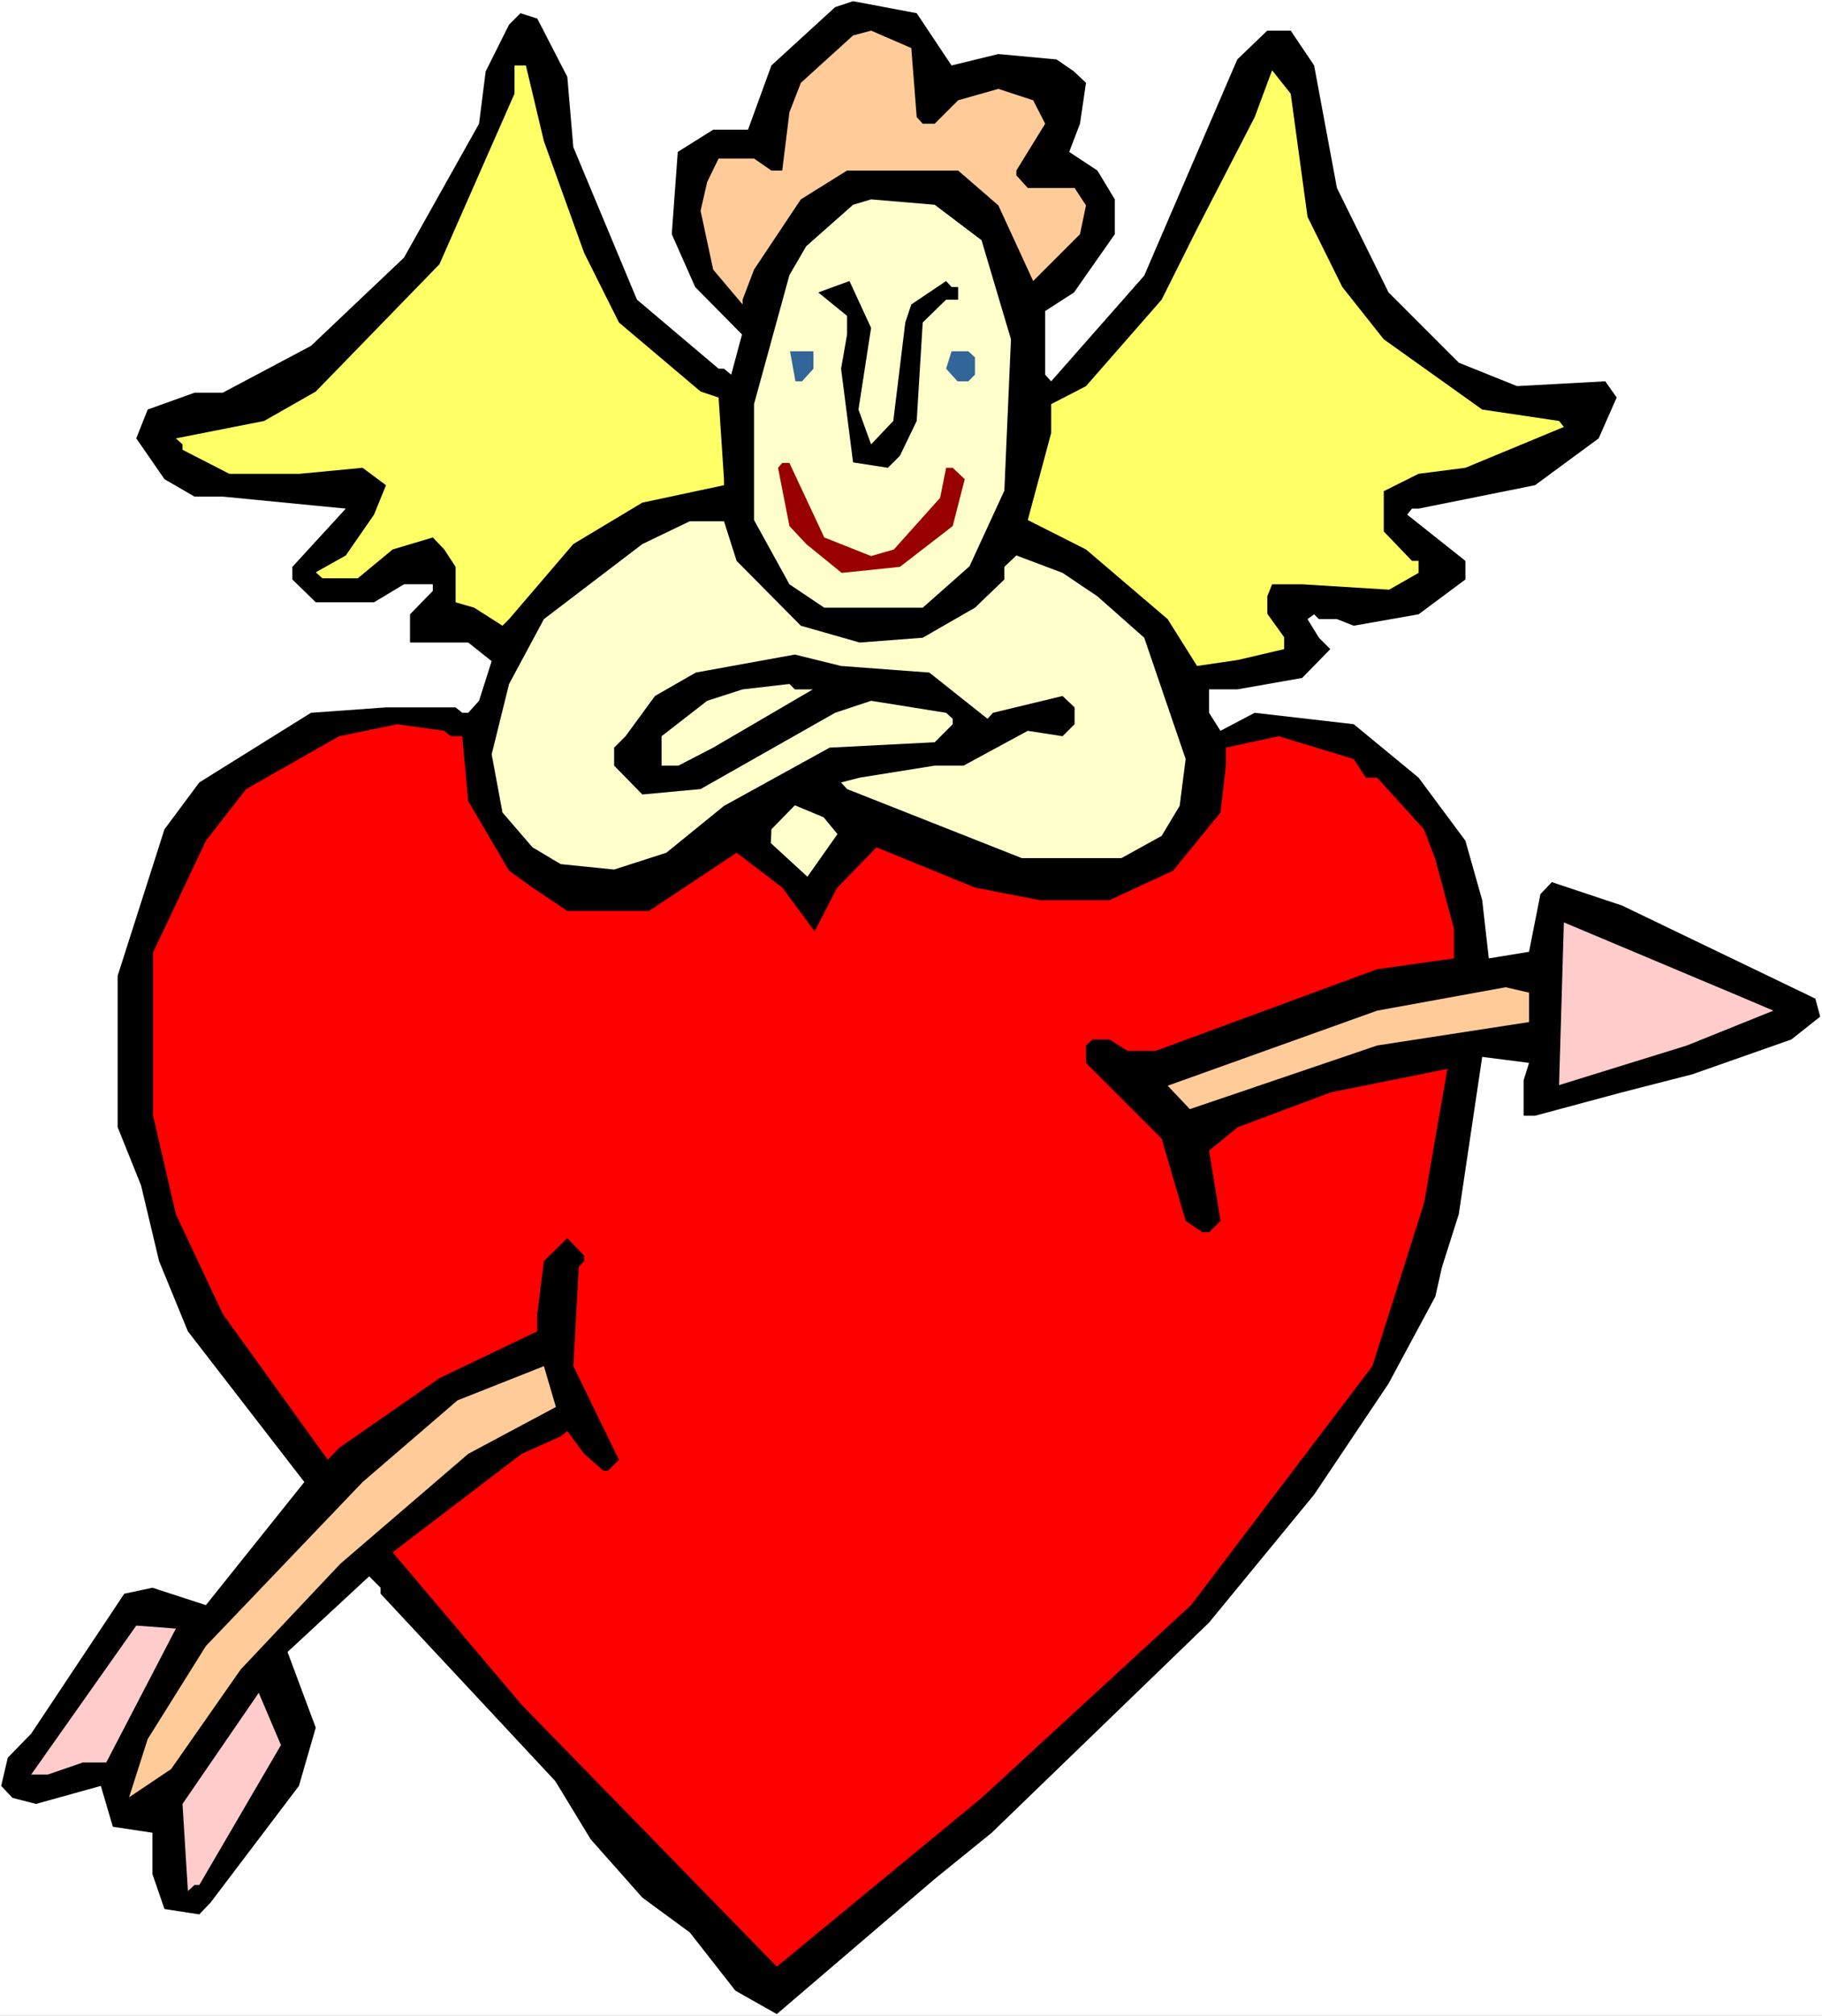 <?xml version="1.0" encoding="UTF-8" standalone="no"?>
<svg
   version="1.0"
   width="129.766mm"
   height="143.514mm"
   id="svg19"
   sodipodi:docname="Cupid 45.wmf"
   xmlns:inkscape="http://www.inkscape.org/namespaces/inkscape"
   xmlns:sodipodi="http://sodipodi.sourceforge.net/DTD/sodipodi-0.dtd"
   xmlns="http://www.w3.org/2000/svg"
   xmlns:svg="http://www.w3.org/2000/svg">
  <rect width="100%" height="100%" fill="#333333" stroke="none"/>
  <sodipodi:namedview
     id="namedview19"
     pagecolor="#ffffff"
     bordercolor="#000000"
     borderopacity="0.25"
     inkscape:showpageshadow="2"
     inkscape:pageopacity="0.0"
     inkscape:pagecheckerboard="0"
     inkscape:deskcolor="#d1d1d1"
     inkscape:document-units="mm" />
  <defs
     id="defs1">
    <pattern
       id="WMFhbasepattern"
       patternUnits="userSpaceOnUse"
       width="6"
       height="6"
       x="0"
       y="0" />
  </defs>
  <path
     style="fill:#ffffff;fill-opacity:1;fill-rule:evenodd;stroke:none"
     d="M 0,542.416 H 490.455 V 0 H 0 Z"
     id="path1" />
  <path
     style="fill:#000000;fill-opacity:1;fill-rule:evenodd;stroke:none"
     d="m 256.136,17.612 12.605,-3.07 15.675,1.454 4.686,3.232 3.232,3.07 -1.616,10.987 -2.909,7.594 7.595,5.009 4.686,7.756 v 9.371 l -10.989,15.673 -7.757,5.009 v 17.127 l 1.616,1.777 25.048,-28.438 25.048,-58.168 8.08,-7.756 h 6.302 l 6.302,9.371 6.141,32.962 13.898,28.114 18.907,18.905 15.675,6.302 23.755,-1.293 3.07,4.363 -4.848,10.987 -17.13,12.603 -31.35,6.302 h -1.778 l -1.293,1.616 15.675,12.441 v 5.009 l -12.605,9.371 -17.453,3.07 -4.525,-1.777 h -4.848 l -1.293,-1.293 -1.778,1.293 3.07,5.009 3.07,3.07 -7.595,7.756 -17.453,3.07 h -7.595 v 6.302 l 3.07,4.847 9.211,-4.847 26.664,3.07 17.453,14.38 12.605,16.966 4.525,15.996 1.778,15.673 10.827,-1.777 3.07,-15.511 3.07,-3.232 18.907,6.302 52.035,25.045 1.293,4.847 -7.757,6.14 -26.664,9.371 -18.907,4.847 -23.432,6.302 h -3.07 v -9.533 l 1.454,-4.686 -12.605,-1.616 -6.302,42.333 -4.525,14.219 -1.778,7.917 -12.605,23.429 -20.038,29.892 -28.28,34.416 -58.499,56.552 -15.352,12.441 -42.501,36.355 -11.15,-6.302 -12.282,-15.673 -12.766,-9.371 -13.898,-15.673 -9.534,-15.673 -47.026,-50.412 v -1.616 l -3.07,-3.07 -21.978,20.359 7.595,20.359 -4.525,15.673 -23.755,31.346 -3.07,3.232 -9.373,-1.454 -3.232,-9.371 v -11.149 l -10.666,-1.616 -3.232,-10.987 -17.453,4.847 -6.302,-1.616 -3.07,-3.232 1.778,-7.594 6.302,-6.463 25.048,-37.648 7.595,-1.616 14.382,4.686 26.502,-33.123 -31.35,-40.556 -7.757,-18.905 -4.848,-20.359 -6.302,-15.673 v -40.718 l 12.605,-39.425 9.373,-12.603 30.058,-18.743 20.2,-1.454 h 18.746 l 1.778,1.454 h 1.616 l 2.909,-3.232 3.394,-10.664 -6.302,-5.009 h -15.675 v -7.594 l 6.141,-6.302 v -1.777 h -7.757 l -8.08,4.847 H 85.002 l -6.302,-6.14 v -3.393 l 14.382,-15.673 -33.128,-3.232 h -7.595 l -8.08,-4.686 -7.595,-10.987 3.07,-7.756 12.605,-4.524 h 7.595 l 23.755,-12.603 25.048,-23.752 20.2,-36.032 1.778,-14.057 6.302,-12.603 3.07,-3.07 4.525,1.454 8.08,15.673 1.616,18.905 17.13,41.041 21.978,18.581 h 1.454 l 1.939,1.616 2.909,-10.826 -12.605,-12.765 -6.302,-14.219 1.616,-22.136 9.534,-5.978 h 9.373 l 6.302,-17.289 17.13,-15.673 4.848,-1.616 17.13,3.232 z"
     id="path2" />
  <path
     style="fill:#ffcc99;fill-opacity:1;fill-rule:evenodd;stroke:none"
     d="m 246.763,31.508 1.616,1.777 h 3.232 l 6.302,-6.302 10.827,-3.07 9.373,3.07 3.232,6.302 -7.757,12.603 v 1.293 l 3.07,3.393 h 12.605 l 3.07,4.686 -1.616,7.756 -12.605,12.603 -9.373,-20.359 -10.827,-9.371 h -29.896 l -12.443,7.756 -12.605,18.905 -3.07,8.079 v 1.293 l -7.918,-9.371 -3.394,-15.835 1.778,-7.756 3.07,-6.302 h 9.534 l 4.686,3.232 h 2.909 l 1.939,-15.673 3.07,-7.917 14.059,-12.765 4.848,-1.293 10.827,4.686 z"
     id="path3" />
  <path
     style="fill:#ffff66;fill-opacity:1;fill-rule:evenodd;stroke:none"
     d="m 146.409,37.971 10.827,30.053 9.373,18.743 21.978,18.581 4.848,1.616 1.454,21.975 v 1.616 l -21.978,4.686 -18.584,11.149 -17.291,20.197 -1.778,1.777 -7.595,-4.847 -5.01,-1.454 v -9.533 l -3.07,-4.686 -3.07,-3.232 -10.827,3.232 -9.373,7.756 h -9.534 l -1.778,-1.616 8.08,-4.524 7.595,-10.987 3.232,-7.917 -6.302,-4.686 -16.968,1.616 H 61.731 l -12.605,-6.463 v -1.454 l -1.778,-1.616 23.755,-4.686 13.898,-7.917 33.29,-34.254 20.2,-45.888 v -7.594 h 3.07 z"
     id="path4" />
  <path
     style="fill:#ffff66;fill-opacity:1;fill-rule:evenodd;stroke:none"
     d="m 351.964,58.329 9.373,18.905 11.15,14.057 26.502,18.905 20.685,3.07 1.293,1.616 -26.502,10.987 -12.605,1.616 -9.373,4.686 v 10.826 l 7.595,7.917 h 1.778 v 3.232 l -7.918,4.524 -23.432,-1.454 h -8.08 l -1.293,3.232 v 4.686 l 4.525,6.302 v 3.232 l -12.443,2.908 -10.989,1.616 -7.918,-12.603 -21.978,-18.743 -15.675,-7.917 6.302,-23.429 v -7.756 l 9.373,-4.847 20.362,-23.267 9.534,-19.066 15.514,-30.053 4.686,-12.603 5.01,6.302 z"
     id="path5" />
  <path
     style="fill:#ffffcc;fill-opacity:1;fill-rule:evenodd;stroke:none"
     d="m 264.216,64.631 7.918,26.66 -1.778,40.718 -9.373,20.359 -12.605,11.149 h -26.502 l -9.373,-6.302 -9.534,-17.289 v -31.184 l 9.534,-34.739 4.525,-7.756 12.605,-11.149 4.848,-1.454 17.13,1.454 z"
     id="path6" />
  <path
     style="fill:#000000;fill-opacity:1;fill-rule:evenodd;stroke:none"
     d="m 257.913,77.234 v 3.393 h -3.232 l -6.302,6.14 -1.616,26.499 -4.525,9.371 -3.232,3.232 -9.373,-1.454 -3.232,-25.206 1.616,-9.21 v -5.009 l -7.757,-6.302 8.403,-3.07 5.818,12.603 -3.394,21.975 3.394,9.371 5.979,-6.302 3.232,-26.499 1.616,-4.847 9.373,-6.302 1.454,1.616 z"
     id="path7" />
  <path
     style="fill:#326699;fill-opacity:1;fill-rule:evenodd;stroke:none"
     d="m 218.968,99.209 -3.07,3.393 h -1.778 l -1.454,-8.079 h 6.302 z"
     id="path8" />
  <path
     style="fill:#326699;fill-opacity:1;fill-rule:evenodd;stroke:none"
     d="m 262.438,96.139 v 4.686 l -1.778,1.777 h -2.909 l -3.07,-3.393 1.454,-4.686 h 4.525 z"
     id="path9" />
  <path
     style="fill:#990000;fill-opacity:1;fill-rule:evenodd;stroke:none"
     d="m 221.877,144.612 12.605,5.009 6.141,-1.777 12.443,-13.896 1.616,-8.079 h 1.778 l 3.232,3.07 -3.232,12.603 -14.221,10.987 -15.675,1.616 -9.534,-7.756 -4.525,-4.847 -3.07,-15.673 1.131,-1.293 h 1.939 z"
     id="path10" />
  <path
     style="fill:#ffffcc;fill-opacity:1;fill-rule:evenodd;stroke:none"
     d="m 198.283,150.913 17.291,17.45 15.837,4.524 16.968,-1.293 14.059,-8.079 7.918,-7.594 v -3.393 l 3.232,-3.07 12.443,4.686 9.373,6.302 12.605,11.149 11.15,32.639 -1.616,12.603 -4.848,8.079 -10.827,5.978 h -26.826 l -47.026,-18.581 -1.616,-1.777 5.01,-1.293 20.2,-3.232 h 7.757 l 17.291,-9.371 9.373,1.454 3.232,-3.232 v -4.524 l -3.232,-3.07 -18.746,4.524 -1.454,1.616 -15.675,-12.441 -23.755,-1.777 -12.443,-3.07 -26.664,4.847 -10.989,6.302 -7.918,10.826 -3.07,3.07 v 4.847 l 7.595,7.756 15.675,-1.454 36.198,-20.52 9.696,-3.232 20.2,3.232 1.778,1.616 v 1.454 l -4.848,4.847 -28.28,1.454 -28.442,15.673 -15.514,12.603 -14.059,4.524 -14.382,-1.454 -7.595,-4.524 -8.08,-9.371 -2.909,-15.673 4.686,-18.905 9.373,-17.45 26.502,-20.197 12.766,-6.14 h 9.211 z"
     id="path11" />
  <path
     style="fill:#ffffcc;fill-opacity:1;fill-rule:evenodd;stroke:none"
     d="m 218.806,185.491 -26.826,15.673 -9.373,4.847 H 178.083 v -7.917 l 12.282,-9.533 9.534,-3.07 12.605,-1.454 1.454,1.454 z"
     id="path12" />
  <path
     style="fill:#ff0000;fill-opacity:1;fill-rule:evenodd;stroke:none"
     d="m 121.361,198.094 h 3.07 l 1.616,17.45 10.989,18.743 6.302,4.524 9.373,6.302 h 21.978 l 23.594,-15.673 12.282,9.371 8.726,11.795 5.979,-11.634 10.666,-10.987 26.502,10.826 17.453,3.393 h 18.746 l 17.13,-7.917 12.766,-15.673 1.454,-12.603 v -4.847 l 14.221,-3.07 20.2,6.14 3.232,5.009 h 3.07 l 12.605,13.896 3.07,8.079 5.01,18.743 v 7.917 l -20.685,2.908 -59.63,21.975 h -7.595 l -4.848,-3.07 h -4.525 l -1.778,1.616 v 4.686 l 20.362,20.359 6.464,22.136 4.525,3.07 h 1.778 l 3.07,-3.07 -3.07,-18.905 7.757,-6.302 25.048,-9.371 31.35,-6.302 -6.302,36.193 -13.898,43.788 -48.803,64.308 -56.398,51.866 -55.106,45.403 -68.68,-70.448 -34.744,-41.041 34.744,-26.499 10.504,-4.686 1.778,-1.454 4.525,6.14 5.171,4.524 h 1.293 l 2.909,-2.908 -12.282,-25.206 1.454,-26.66 1.454,-1.616 v -1.454 l -4.525,-4.686 -6.302,6.14 -1.778,14.219 v 4.686 l -26.341,12.603 -26.987,18.743 -3.07,3.232 -28.28,-39.263 -12.605,-26.822 -6.141,-26.499 v -43.949 l 14.221,-30.053 10.827,-13.896 25.048,-14.219 15.675,-3.232 12.605,1.777 z"
     id="path13" />
  <path
     style="fill:#ffffcc;fill-opacity:1;fill-rule:evenodd;stroke:none"
     d="m 225.432,224.431 -8.08,11.472 -9.858,-9.048 0.162,-3.716 6.302,-6.463 7.757,3.232 z"
     id="path14" />
  <path
     style="fill:#ffcccc;fill-opacity:1;fill-rule:evenodd;stroke:none"
     d="m 477.366,271.935 -23.27,9.371 -34.421,10.664 1.293,-43.788 48.803,20.52 z"
     id="path15" />
  <path
     style="fill:#ffcc99;fill-opacity:1;fill-rule:evenodd;stroke:none"
     d="m 411.595,275.005 -40.885,6.302 -50.419,17.127 -5.979,-6.302 56.398,-20.197 34.582,-6.302 6.302,1.454 z"
     id="path16" />
  <path
     style="fill:#ffcc99;fill-opacity:1;fill-rule:evenodd;stroke:none"
     d="m 126.048,391.179 -34.421,29.569 -26.826,28.438 -18.746,26.822 -11.312,7.594 5.01,-15.673 15.675,-25.045 42.178,-44.111 25.533,-21.975 23.27,-9.21 3.232,10.987 z"
     id="path17" />
  <path
     style="fill:#ffcccc;fill-opacity:1;fill-rule:evenodd;stroke:none"
     d="m 28.603,474.23 h -6.302 l -9.373,3.232 H 8.403 l 28.28,-40.071 10.666,0.808 z"
     id="path18" />
  <path
     style="fill:#ffcccc;fill-opacity:1;fill-rule:evenodd;stroke:none"
     d="m 75.629,469.544 -21.978,37.648 h -1.293 l -1.778,1.616 -1.454,-23.429 20.523,-29.892 z"
     id="path19" />
</svg>
